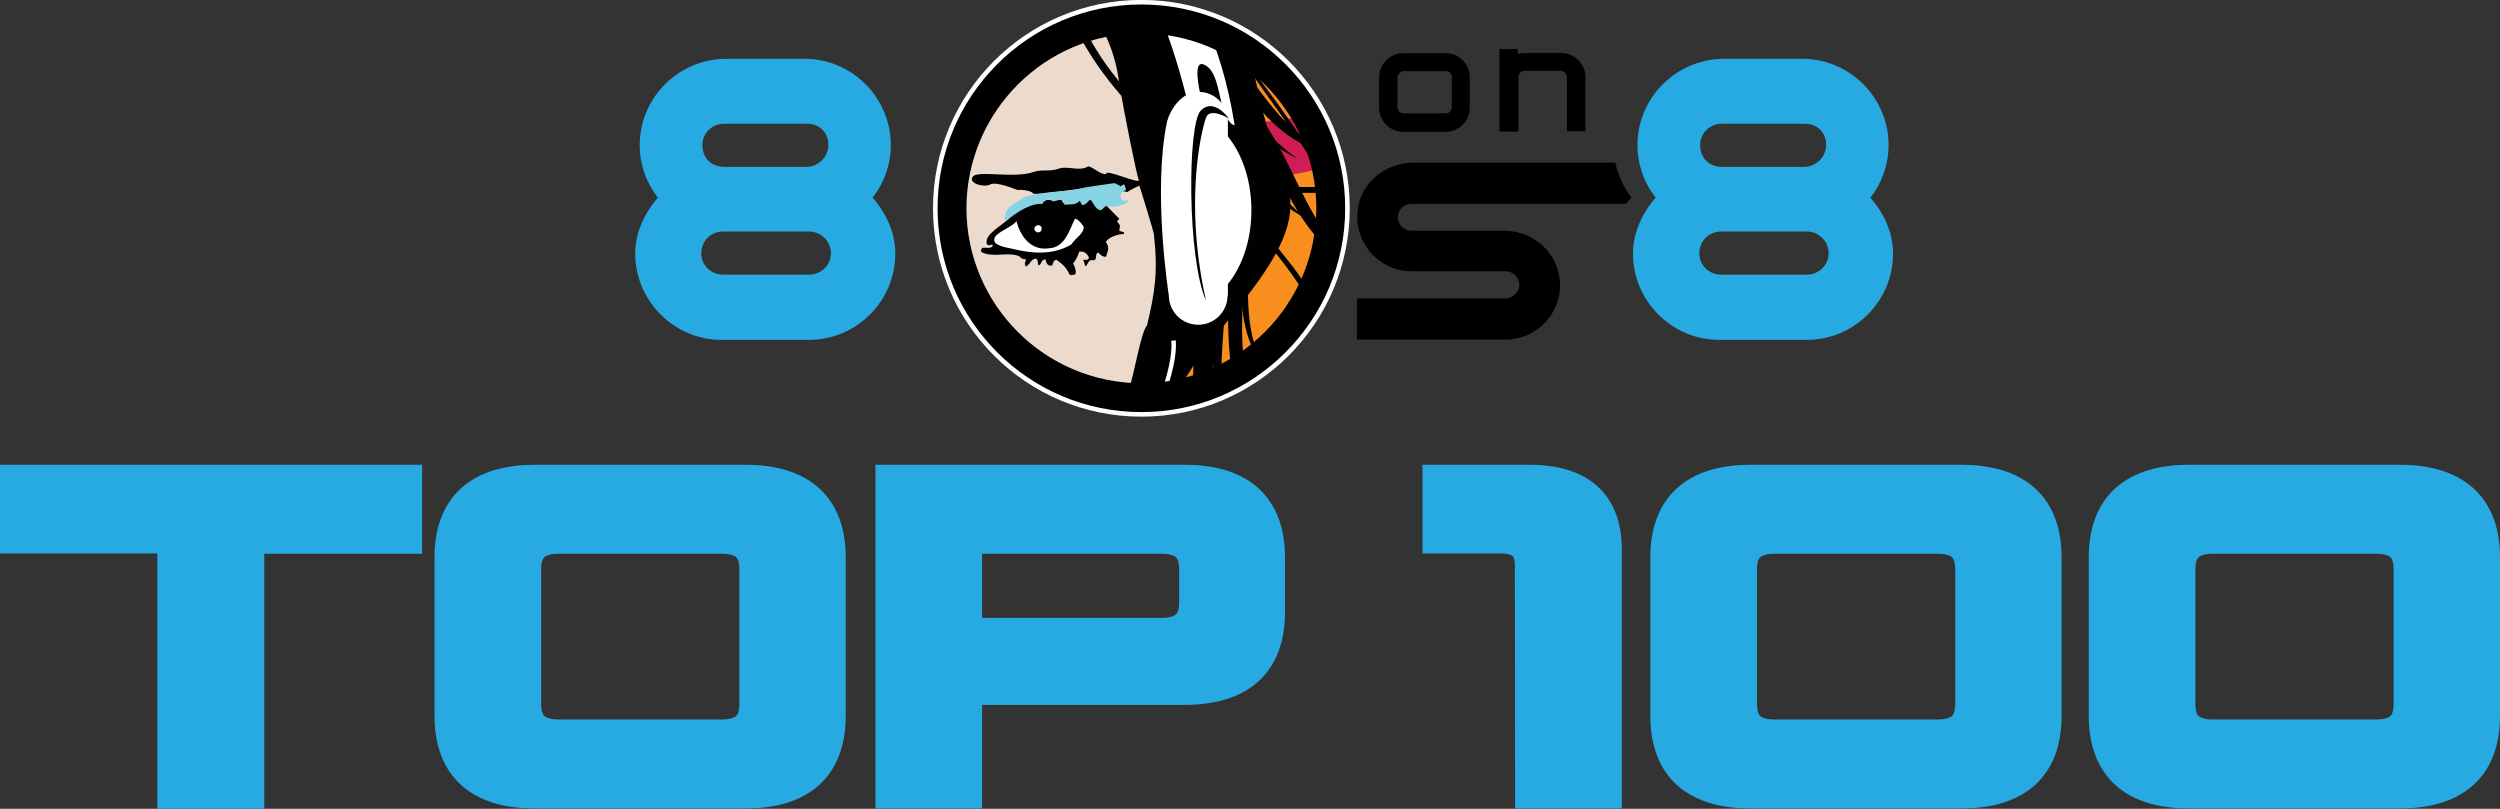 <?xml version="1.0" encoding="utf-8"?>
<!-- Generator: Adobe Illustrator 22.1.0, SVG Export Plug-In . SVG Version: 6.00 Build 0)  -->
<svg version="1.1" id="Layer_1" xmlns="http://www.w3.org/2000/svg" xmlns:xlink="http://www.w3.org/1999/xlink" x="0px" y="0px"
	 viewBox="0 0 893 288.9" style="enable-background:new 0 0 893 288.9;" xml:space="preserve">
<rect x="0" y="0" width="893" height="288.9" fill="#333333" stroke="none"/>
<style type="text/css">
	.st0{fill:#F78E1E;stroke:#FFFFFF;stroke-width:3.262;}
	.st1{fill:#CE1E53;stroke:#FFFFFF;stroke-width:3.262;}
	.st2{fill:#010101;stroke:#FFFFFF;stroke-width:3.262;}
	.st3{fill:#ECDBCC;stroke:#FFFFFF;stroke-width:3.262;}
	.st4{fill:#86D3E4;stroke:#FFFFFF;stroke-width:3.262;}
	.st5{fill:#FFFFFF;stroke:#FFFFFF;stroke-width:3.262;}
	.st6{stroke:#FFFFFF;stroke-width:3.262;}
	.st7{fill:#F78E1E;}
	.st8{fill:#CE1E53;}
	.st9{fill:#010101;}
	.st10{fill:#ECDBCC;}
	.st11{fill:#86D3E4;}
	.st12{fill:#FFFFFF;}
	.st13{fill:#27AAE1;}
	.st14{fill:#27AAE1;stroke:#27AAE1;stroke-width:13;stroke-miterlimit:10;}
</style>
<g id="_x38_0s_on_8_top_100">
	<g>
		<g>
			<g>
				<path class="st0" d="M365.2,18.7c-0.7,0.6-1.4,1.1-2,1.8c-2.1,1.9-4.1,3.9-6,6c-0.9,1.1-1.9,2.1-2.8,3.2
					c-0.2,0.2-1.5,1.9-1.7,2.2c-3.1,4.3-6.1,8.8-8.6,13.5c-0.6,1-1.1,2.1-1.6,3.1c-0.1,0.1-1.2,2.7-0.9,1.9c-1.1,2.9-2.1,5.9-2.7,9
					c-0.1,0.4-0.2,0.9-0.3,1.3c-0.1,1-0.4,2.6-0.4,2.6c0,0.3-0.1,0.7-0.1,1c-0.1,1.2-0.2,2.5-0.2,3.7c0,2.9,0.1,5.8,0.4,8.7
					c0.1,0.2,0.5,3.1,0.5,3.2c0.3,1.6,0.7,3.2,1.1,4.8c0.8,3.2,1.8,6.4,2.9,9.6c0.4,1.1,0.8,2.1,1.2,3.2c0.2,0.4,0.3,0.8,0.4,1
					c0.6,1.3,1.1,2.6,1.8,3.8c1.1,2.1,2.2,4.3,3.5,6.3c0.7,1,1.3,2,2,3c0.2,0.3,0.8,1.1,1.2,1.6c1.3,1.6,2.7,3.1,4.1,4.6
					c2.1,2.1,4.2,4.1,6.5,6c0.4,0.3,2.4,1.9,2,1.6c0.6,0.4,1.2,0.9,1.8,1.3c4.3,2.9,8.7,5.6,13.4,7.8c0.6,0.3,4.2,1.8,3.3,1.5
					c0.8,0.3,1.5,0.6,2.3,0.9c2.4,0.9,4.9,1.7,7.3,2.3c2.5,0.7,4.9,1.3,7.4,1.7c0.6,0.1,1.3,0.2,1.9,0.3c0.6,0.1,1.9,0.2,2.3,0.2
					c2.9,0.2,5.7,0.3,8.6,0.2c1.2,0,2.4-0.1,3.6-0.2c0.4-0.1,1.5-0.2,2.1-0.3c1.8-0.3,3.5-0.7,5.3-1.2c0.6-0.2,1.2-0.3,1.8-0.5
					c0.6-0.3,1.6-0.8,2-1c8.7-5.1,17-12.2,26.9-14.4c0.6-0.8,1.1-1.5,1.3-1.7c2.2-3.1,4.4-6.3,6.4-9.5c2-3.3,4-6.7,5.8-10.2
					c0.8-1.5,1.5-3,2.2-4.5c0.4-0.8,0.6-1.2,0.7-1.5c0.1-0.2,0.2-0.4,0.3-0.7c0.6-1.5,1.1-3,1.6-4.5c-1-2.1-1.6-4.5-1.6-7
					c0-4.8-0.2-9.5-0.7-14.2c-0.1-0.9-0.2-1.8-0.3-2.7c0-0.2-0.1-0.7-0.3-1.7c-0.4-2.3-0.8-4.6-1.3-6.9c-1.1-4.5-2.3-9-3.8-13.3
					c-0.4-1.1-0.7-2.2-1.1-3.2c-0.6-1.5-0.8-2-0.5-1.4c-0.8-1.9-1.7-3.7-2.6-5.6c-1.8-3.4-3.7-6.8-6-9.9c-0.5-0.6-2.4-3-2.6-3.3
					c-1.3-1.6-2.7-3.2-4-4.8c-1.5-1.8-2.9-3.5-4.2-5.3c-7.3-2.3-14.6-4.8-22.1-6.5c-2-0.4-4-0.9-6-1.2c-0.2-0.1-0.4-0.1-0.6-0.1
					c-0.8-0.1-1.5-0.2-2.3-0.2c-1.9-0.1-3.7-0.2-5.6,0c-0.3,0-0.5,0-0.7,0c-0.6,0.1-1.2,0.2-1.8,0.3c-13.5,3.2-25.6,10.4-39,13.2
					C365.9,18.2,364.7,19.1,365.2,18.7z"/>
				<g>
					<path class="st1" d="M355,45.2c-0.7,0.9-1.2,1.4-0.9,0.9l0,0c-1.4,1.9-2.7,3.8-3.7,5.9c-0.6,1.2-1.2,2.4-1.8,3.6
						c0.1-0.2-0.1,0.3-0.6,1.5c-0.7,2-1.3,4-1.9,6h105c8.7,0,17-1.6,24.5-4.4c-0.9-1.4-1.6-2.8-2.2-4.4c-0.7-2-1.4-4.1-2.1-6.1
						c-0.1-0.3-0.2-0.5-0.3-0.7c-0.3-0.6-0.5-1.2-0.8-1.7c-0.6-1.2-1.2-2.4-2-3.6c0,0.1-0.8-0.9-1.6-1.7c-4.7,1.9-10,2.9-15.5,2.9
						h-94.4C356.1,44,355.5,44.6,355,45.2z"/>
				</g>
				<path class="st2" d="M365.2,18.7c-0.7,0.6-1.4,1.1-2,1.8c-2.1,1.9-4.1,3.9-6,6c-0.9,1.1-1.9,2.1-2.8,3.2
					c-0.2,0.2-1.5,1.9-1.7,2.2c-3.1,4.3-6.1,8.8-8.6,13.5c-0.6,1-1.1,2.1-1.6,3.1c-0.1,0.1-1.2,2.7-0.9,1.9c-1.1,2.9-2.1,5.9-2.7,9
					c-0.1,0.4-0.2,0.9-0.3,1.3c-0.1,1-0.4,2.6-0.4,2.6c0,0.3-0.1,0.7-0.1,1c-0.1,1.2-0.2,2.5-0.2,3.7c0,2.9,0.1,5.8,0.4,8.7
					c0.1,0.2,0.5,3.1,0.5,3.2c0.3,1.6,0.7,3.2,1.1,4.8c0.8,3.2,1.8,6.4,2.9,9.6c0.4,1.1,0.8,2.1,1.2,3.2c0.2,0.4,0.3,0.8,0.4,1
					c0.6,1.3,1.1,2.6,1.8,3.8c1.1,2.1,2.2,4.3,3.5,6.3c0.7,1,1.3,2,2,3c0.2,0.3,0.8,1.1,1.2,1.6c1.3,1.6,2.7,3.1,4.1,4.6
					c2.1,2.1,4.2,4.1,6.5,6c0.4,0.3,2.4,1.9,2,1.6c0.6,0.4,1.2,0.9,1.8,1.3c4.3,2.9,8.7,5.6,13.4,7.8c0.6,0.3,4.2,1.8,3.3,1.5
					c0.8,0.3,1.5,0.6,2.3,0.9c2.4,0.9,4.9,1.7,7.3,2.3c2.5,0.7,4.9,1.3,7.4,1.7c0.6,0.1,1.3,0.2,1.9,0.3c0.6,0.1,1.9,0.2,2.3,0.2
					c2.9,0.2,5.7,0.3,8.6,0.2c1.2,0,2.4-0.1,3.6-0.2c0.4-0.1,1.5-0.2,2.1-0.3c0.3-0.1,0.6-0.1,0.8-0.2c11.9-25,49.3-52.4,38.8-76.4
					c-5.7-13-10.2-32.4-13.6-51c-0.3-0.4-0.7-0.9-1-1.3c-7.3-2.3-14.6-4.8-22.1-6.5c-2-0.4-4-0.9-6-1.2c-0.2-0.1-0.4-0.1-0.6-0.1
					c-0.8-0.1-1.5-0.2-2.3-0.2c-1.9-0.1-3.7-0.2-5.6,0c-0.3,0-0.5,0-0.7,0c-0.6,0.1-1.2,0.2-1.8,0.3c-13.5,3.2-25.6,10.4-39,13.2
					C365.9,18.2,364.7,19.1,365.2,18.7z"/>
				<path class="st2" d="M366.7,17.7c-0.8,0.6-2,1.5-1.5,1.1c-0.7,0.6-1.4,1.1-2,1.8c-2.1,1.9-4.1,3.9-6,6c-0.9,1.1-1.9,2.1-2.8,3.2
					c-0.2,0.2-1.5,1.9-1.7,2.2c-3.1,4.3-6.1,8.8-8.6,13.5c-0.6,1-1.1,2.1-1.6,3.1c-0.1,0.1-1.2,2.7-0.9,1.9c-1.1,2.9-2.1,5.9-2.7,9
					c-0.1,0.4-0.2,0.9-0.3,1.3c-0.1,1-0.4,2.6-0.4,2.6c0,0.3-0.1,0.7-0.1,1c-0.1,1.2-0.2,2.5-0.2,3.7c0,2.9,0.1,5.8,0.4,8.7
					c0.1,0.2,0.5,3.1,0.5,3.2c0.3,1.6,0.7,3.2,1.1,4.8c0.8,3.2,1.8,6.4,2.9,9.6c0.4,1.1,0.8,2.1,1.2,3.2c0.2,0.4,0.3,0.8,0.4,1
					c0.6,1.3,1.1,2.6,1.8,3.8c1.1,2.1,2.2,4.3,3.5,6.3c0.7,1,1.3,2,2,3c0.2,0.3,0.8,1.1,1.2,1.6c1.3,1.6,2.7,3.1,4.1,4.6
					c2.1,2.1,4.2,4.1,6.5,6c0.4,0.3,2.4,1.9,2,1.6c0.6,0.4,1.2,0.9,1.8,1.3c4.3,2.9,8.7,5.6,13.4,7.8c0.6,0.3,4.2,1.8,3.3,1.5
					c0.8,0.3,1.5,0.6,2.3,0.9c2.4,0.9,4.9,1.7,7.3,2.3c0.8,0.2,1.5,0.4,2.3,0.6l8.7-30.6l4.7-15.3l-4.2-37.6l-29.4-41
					C372.7,16.2,369.7,17,366.7,17.7z"/>
				<path class="st3" d="M348.1,77.4c-1.5-6.4,14.9-11.9,20.7-8.6c-0.6,1.9,21.4-2.9,26.1-1.6c4.6,1.3,12.3,0.8,12.2,4.9
					c-0.1,4-4.4,9-4.4,9l-9.8-10l-17.7,0.3c0,0-14-0.3-19.4,9.7C352.1,86.6,349.6,83.7,348.1,77.4z"/>
				<g>
					<g>
						<g>
							<g>
								<g>
									<path class="st2" d="M432.1,94.9c0.6,11.2-2.4,27.5-2.9,43.2c1.2-0.7,2.4-1.5,3.6-2.2c1.2-14,3.6-28.7,2.4-44.7
										c-2.2-30.8-22.7-31.9-22.7-31.9C413.9,60.5,430.3,62.3,432.1,94.9z"/>
								</g>
							</g>
						</g>
					</g>
					<g>
						<g>
							<g>
								<g>
									<path class="st2" d="M420.5,100.8c0.6,11-2.1,25.7-2.8,40.7c0.5-0.1,1.4-0.2,2-0.3c0.6-0.1,1.2-0.3,1.7-0.4
										c1.2-13.1,3.4-26.7,2.3-42.6c-2.3-32-22.9-40.4-22.9-40.4C402.1,59.5,418.7,67.1,420.5,100.8z"/>
								</g>
							</g>
						</g>
					</g>
					<g>
						<g>
							<g>
								<g>
									<path class="st2" d="M426.8,101c1.1,10.7-0.5,24.3-0.8,38.6c0.2-0.1,0.5-0.1,0.7-0.2c0.6-0.3,1.6-0.8,2-1
										c0.5-0.3,1-0.6,1.5-0.9c0.7-11.9,1.6-24.4-0.2-38.9c-4.2-34.1-26.8-45.1-26.8-45.1C404.8,55.4,423,65.3,426.8,101z"/>
								</g>
							</g>
						</g>
					</g>
					<g>
						<g>
							<g>
								<g>
									<path class="st2" d="M442.2,80.2c2.1,12.1-1.7,31.9,6.3,46.3c0.2-0.1,0.5-0.2,0.7-0.3c-6-15.5-1.5-29.6-5.1-47.9
										c-3.9-19.9-18.2-23.4-18.2-23.4C427,55.8,438.6,59.3,442.2,80.2z"/>
								</g>
							</g>
						</g>
					</g>
					<g>
						<g>
							<g>
								<g>
									<path class="st2" d="M440.3,84.8c1.7,11.6-1.3,29.5,2,45c0.7-0.4,1.3-0.8,2-1.2c-1.8-14.4,1.2-29-1.7-46.3
										c-4-24.1-21.1-27.6-21.1-27.6C422.8,55.8,436.5,59.4,440.3,84.8z"/>
								</g>
							</g>
						</g>
					</g>
					<g>
						<g>
							<g>
								<g>
									<path class="st2" d="M437.8,85.1c1.8,11.9-0.3,30,2,46.2c0.8-0.5,1.6-1,2.4-1.5c-1.1-14.8,0.8-30.3-2.1-47.8
										C435.6,54.9,418,53,418,53C419.4,54.1,433.6,56.4,437.8,85.1z"/>
								</g>
							</g>
						</g>
					</g>
					<g>
						<g>
							<g>
								<g>
									<path class="st2" d="M434.8,87.5c1.1,12.3-2.6,31.1-1.2,47.9c0.9-0.6,1.8-1.2,2.7-1.8c-0.1-15.2,3.2-31.2,1.3-49.3
										c-2.9-27.9-21.8-29.9-21.8-29.9C417.1,55.6,432.3,58.1,434.8,87.5z"/>
								</g>
							</g>
						</g>
					</g>
				</g>
				<path class="st3" d="M365.2,18.7c-0.7,0.6-1.4,1.1-2,1.8c-2.1,1.9-4.1,3.9-6,6c-0.9,1.1-1.9,2.1-2.8,3.2
					c-0.2,0.2-1.5,1.9-1.7,2.2c-3.1,4.3-6.1,8.8-8.6,13.5c-0.6,1-1.1,2.1-1.6,3.1c-0.1,0.1-1.2,2.7-0.9,1.9c-1.1,2.9-2.1,5.9-2.7,9
					c-0.1,0.4-0.2,0.9-0.3,1.3c-0.1,1-0.4,2.6-0.4,2.6c0,0.3-0.1,0.7-0.1,1c-0.1,1.2-0.2,2.5-0.2,3.7c0,2.9,0.1,5.8,0.4,8.7
					c0.1,0.2,0.5,3.1,0.5,3.2c0.3,1.6,0.7,3.2,1.1,4.8c0.8,3.2,1.8,6.4,2.9,9.6c0.4,1.1,0.8,2.1,1.2,3.2c0.2,0.4,0.3,0.8,0.4,1
					c0.6,1.3,1.1,2.6,1.8,3.8c1.1,2.1,2.2,4.3,3.5,6.3c0.7,1,1.3,2,2,3c0.2,0.3,0.8,1.1,1.2,1.6c1.3,1.6,2.7,3.1,4.1,4.6
					c2.1,2.1,4.2,4.1,6.5,6c0.4,0.3,2.4,1.9,2,1.6c0.6,0.4,1.2,0.9,1.8,1.3c4.3,2.9,8.7,5.6,13.4,7.8c0.6,0.3,4.2,1.8,3.3,1.5
					c0.8,0.3,1.5,0.6,2.3,0.9c2.4,0.9,4.9,1.7,7.3,2.3c2.5,0.7,4.9,1.3,7.4,1.7c0.6,0.1,1.2,0.2,1.8,0.3c3.2-11.5,4.8-22.5,6.9-24.9
					c2.8-11.6,4-19.2,2.5-32.3c0.4,0.1-5.2-17.7-5.2-17.7s-7.1,3.1-4.9,3.8c2.2,0.7,2.1,6.9,1.1,8.4c-1.9-1.2-2.6-1.4-4.2,0.6
					c1.5,1.7,1,1.4,0.8,3.2c0.5,0.7,2,0.2,1.7,1.3c-1.9,0-5.3,0.9-6.5,2.8c1.7,2.3,0.4,3.7,0.1,5.3c-1.2,0.1-2-0.6-2.8-1.5
					c-1.4,0.6-0.2,2.2-1.5,2.8c-2-0.5-2,1-2.9,2.1c-0.7-0.2-0.3-1.3-1.1-2.3c0.7,0,1.8,0.3,2.2-0.7c-0.8-1.9-2-2.4-3.5-2.2
					c-0.5,1.5-1.1,3-2.2,4.2c0.8,1.5,1.2,2.8,0.8,3.9c-0.7,0.1-1.6,0.6-2.1,0c-1.2-2.8-2.9-3.9-4.6-5.2c-1.9,0.3-0.8,2.4-2.2,2.1
					c-1.3-0.2-1.3-0.9-1.8-2.3c-1.9,0.4-1,1.7-2.5,2.2c-0.4-1.1,0.1-1.8-0.8-2.4c-1.9,0-2,2-3.6,2.8c-1.1-1.3,0.3-1.7-0.2-2.7
					c-1,0.3-1.6-0.4-2.3-1c-4.1-1.7-9.7,0.8-13.6-1.6c0-0.5,0.1-0.9,0.4-1.3c1.4-0.4,2.9,0.5,3.9-0.8c-0.5-1.2-1.7,0.9-2.3-1
					c-0.3-3.8,5.9-6.2,8.6-9.4c-0.6-1.9-1.7-2.3-3.1-2.1c-0.2,0.6,0.3,1.5,0,2.1c-0.7-0.2-1.3-0.3-2.3,0.4c-2.3,2.7-6.4-0.2-5.4-1
					c0.8,1.5,7.8-3.6,7.2-5.1c-1.3-0.1,6.6-3.6,6.6-3.6s-8.1-3.5-10.3-2.2c-2.2,1.2-8-0.4-6.2-2.8s14.7,0.8,21.8-1.7
					c3-1,5.7,0,8.7-1.1c3.7-1.3,7.2,1.2,10.8-0.9c2,0.5,4.2,3,6.4,2.8c-0.9-2.2,12.1,3.8,11.6,2.1c-0.4,0.1-5.7-25.7-7.3-36.6
					c-1.1-7.3-3.7-13.9-6.6-18.9c-8.6,3.3-16.9,7.1-25.9,9C365.9,18.2,364.7,19.1,365.2,18.7z"/>
				<path class="st4" d="M401.5,65.8c0.6,0.9,0.5,1.4,0.7,2.1c-1.9,0.6-2.3,1.7-1.6,3.3c0.6,1.1,1.9,0,2.7,0.5
					c-1.7,1.6-5.8,2.9-8,1.7c-0.7,0.5-1.3,1.1-2,1.7c-2.1-0.1-2.7-2.9-3.9-3.8c-0.9,0.7-1.1,1.5-2.6,2c-0.5-0.2-0.8-0.9-1.1-1.6
					c-1.6,1.8-3.5,1.1-5.3,1.5c-0.4-0.6-1-0.9-1.3-1.9c-1.4,0-3.2,1.5-4-0.2c1.6-1,3.5-1.8,5.4-2.4c5.8-1.9,12.4-2.5,17.7-3.3
					c0.6,0.5,1.4,0.5,2,1.2C400.5,66.3,401,66.1,401.5,65.8z"/>
				<path class="st5" d="M384,78.1c1.3,0.3,2.1,1.6,3.1,2.8c0.1,2.7-3.1,4.2-4.4,6.4c-6.8,4.1-14.7,3.1-20.5,1.7
					c-2.4-0.6-8.2-1.2-6.9-4.1c0.9-2.1,6.1-3.7,7.8-5.9c1.6,6.4,5.9,10.5,11.4,9.7C380.5,88.5,381.9,82.2,384,78.1z"/>
				<path class="st5" d="M372,81.1c0.3,0.7,0,1.4-0.6,1.8c-0.7,0.3-1.4,0-1.8-0.6c-0.3-0.7,0-1.4,0.6-1.7
					C370.9,80.2,371.7,80.5,372,81.1z"/>
				<g>
					<g>
						<g>
							<g>
								<path class="st2" d="M472.2,84.5c0-1.1,0-2.1,0-3.2c-9.1-13.4-13.3-29.6-26-44.7c-18.8-22.5-44.4-14.3-44.4-14.3
									c2.3,0.3,23.3-5.6,42.5,18.5c8.9,11.1,14.7,32.4,28.1,46.3C472.3,86.2,472.2,85.4,472.2,84.5z"/>
							</g>
						</g>
					</g>
				</g>
				<g>
					<g>
						<g>
							<g>
								<g>
									<path class="st2" d="M467.1,50c-15.3-9.9-21.8-28.5-38.4-42.2c-0.4-0.3-0.7-0.6-1.1-0.9c-1.7-0.4-3.4-0.9-5.1-1.3
										c-1.3-0.3-2.6-0.6-3.9-0.8c2.7,1.9,5.9,4.3,9.5,7.4c11.1,9.6,21.8,33.5,39.8,40.4C467.7,51.8,467.4,50.9,467.1,50z"/>
								</g>
							</g>
						</g>
					</g>
					<g>
						<g>
							<g>
								<g>
									<path class="st2" d="M467,106.4c0.4-0.7,0.8-1.4,1.1-2.1c-16.4-25.8-48-51.9-67.2-73.9c-5.6-6.4-10-13.3-13.4-19.9
										c-0.9,0.3-1.7,0.7-2.6,1c3.2,6.1,7.4,12.8,13.1,19.7C417.7,55.2,448.2,75.4,467,106.4z"/>
								</g>
							</g>
						</g>
					</g>
					<g>
						<g>
							<g>
								<g>
									<path class="st2" d="M463.5,56.7c-21.3-15-21.9-30.9-33.1-49.1c-1.8-0.5-3.5-1-5.3-1.4C434,20.9,438.3,44.4,463.5,56.7z"/>
								</g>
							</g>
						</g>
					</g>
					<g>
						<g>
							<g>
								<g>
									<path class="st2" d="M466.9,78.3c-26-20.5-22-44.7-39.1-71.4c-1.7-0.5-3.5-0.9-5.2-1.3c-0.4-0.1-0.7-0.2-1.1-0.2
										c1,1.4,2.1,3,3.1,4.6C435.6,27.9,436.9,62.7,466.9,78.3z"/>
								</g>
							</g>
						</g>
					</g>
					<g>
						<g>
							<g>
								<g>
									<path class="st2" d="M469.6,59c-0.3-1.2-0.6-2.4-0.9-3.7c-4.7-7.7-10.9-16.4-15-21.9c-5.9-7.8-10.9-15.5-13.1-22.6
										c-0.6-0.2-1.2-0.4-1.8-0.6c1,3.4,3.2,8.1,7.5,14.8C451.8,33.4,462.9,47.7,469.6,59C469.6,59.1,469.6,59,469.6,59z"/>
								</g>
							</g>
						</g>
					</g>
					<g>
						<g>
							<g>
								<g>
									<path class="st2" d="M456.1,80c-22.8-20.5-18-46.5-31.7-74c-0.6-0.1-1.2-0.3-1.8-0.4c-1.3-0.3-2.6-0.6-3.9-0.8
										c0.7,1.2,1.3,2.4,2,3.7C430,27.3,429,64.9,456.1,80z"/>
								</g>
							</g>
						</g>
					</g>
				</g>
				<path class="st5" d="M447,75.1c0,19-10.5,34.4-23.6,34.4c-0.2,0-0.7-68.7,0-68.7C436.5,40.7,447,56.1,447,75.1z"/>
				<path class="st5" d="M438.5,105.5c0,5.8-4.7,10.5-10.5,10.5l0,0c-5.8,0-10.5-4.7-10.5-10.5c0,0-5.9-37.3-0.6-62.2
					c1.3-4.5,5.3-10.5,11.2-10.5l0,0c5.8,0,10.5,4.7,10.5,10.5v62.2H438.5z"/>
				<path class="st5" d="M416.6,4.4c-0.2-0.1-0.4-0.1-0.6-0.1c-0.7-0.1-1.5-0.1-2.2-0.2C423,25.4,428,53.8,428,53.8l3.4-10.1
					c0,0-8.3-26.3,0-19.8c3.6,2.8,4.2,11.6,5.7,15.6c1.9,5.2,3.9,5.4,3.9,5.1c-2.5-15.7-6.5-27.9-10.8-37.2c-2.5-0.7-5-1.4-7.6-2
					C420.6,5.2,418.6,4.8,416.6,4.4z"/>
				<path class="st2" d="M428.9,39.5c-4.8,4.8-4.8,53.1,1.9,67.9c-8.1-35.9-1.4-61.6,0-65.4c1.4-3.8,8.1,0.3,8.1,0.3
					S433.7,34.7,428.9,39.5z"/>
				<g>
					<path class="st5" d="M414.3,141.6c0.6,0,1.2,0,1.7-0.1c2.7-7.6,4.4-14.6,4-19.9l-1.6,0.1C418.8,126.9,417.1,133.9,414.3,141.6z
						"/>
				</g>
				<path class="st2" d="M471.2,67.6c0-0.1-0.1-0.4-0.1-0.8h-16.5v2.1h16.8C471.3,68.5,471.2,68,471.2,67.6z"/>
				<path class="st4" d="M359.2,79.1c0,0,8-7.1,13.3-6.2c-1.3-1.3,10.6-4.9,10.6-4.9s-17.7,0.9-18.6,3.5
					C357.2,74.5,359.2,79.1,359.2,79.1z"/>
				<path class="st6" d="M334.9,74.4c0-40.2,32.6-72.8,72.8-72.8l0,0c40.2,0,72.8,32.6,72.8,72.8l0,0c0,40.2-32.6,72.8-72.8,72.8
					l0,0C367.5,147.2,334.9,114.6,334.9,74.4L334.9,74.4z M345.2,74.4c0.1,34.5,28,62.4,62.5,62.5l0,0c34.5-0.1,62.4-28,62.5-62.5
					l0,0c-0.1-34.5-28-62.5-62.5-62.5l0,0C373.2,11.9,345.3,39.9,345.2,74.4L345.2,74.4z"/>
			</g>
			<path class="st7" d="M365.2,18.7c-0.7,0.6-1.4,1.1-2,1.8c-2.1,1.9-4.1,3.9-6,6c-0.9,1.1-1.9,2.1-2.8,3.2
				c-0.2,0.2-1.5,1.9-1.7,2.2c-3.1,4.3-6.1,8.8-8.6,13.5c-0.6,1-1.1,2.1-1.6,3.1c-0.1,0.1-1.2,2.7-0.9,1.9c-1.1,2.9-2.1,5.9-2.7,9
				c-0.1,0.4-0.2,0.9-0.3,1.3c-0.1,1-0.4,2.6-0.4,2.6c0,0.3-0.1,0.7-0.1,1c-0.1,1.2-0.2,2.5-0.2,3.7c0,2.9,0.1,5.8,0.4,8.7
				c0.1,0.2,0.5,3.1,0.5,3.2c0.3,1.6,0.7,3.2,1.1,4.8c0.8,3.2,1.8,6.4,2.9,9.6c0.4,1.1,0.8,2.1,1.2,3.2c0.2,0.4,0.3,0.8,0.4,1
				c0.6,1.3,1.1,2.6,1.8,3.8c1.1,2.1,2.2,4.3,3.5,6.3c0.7,1,1.3,2,2,3c0.2,0.3,0.8,1.1,1.2,1.6c1.3,1.6,2.7,3.1,4.1,4.6
				c2.1,2.1,4.2,4.1,6.5,6c0.4,0.3,2.4,1.9,2,1.6c0.6,0.4,1.2,0.9,1.8,1.3c4.3,2.9,8.7,5.6,13.4,7.8c0.6,0.3,4.2,1.8,3.3,1.5
				c0.8,0.3,1.5,0.6,2.3,0.9c2.4,0.9,4.9,1.7,7.3,2.3c2.5,0.7,4.9,1.3,7.4,1.7c0.6,0.1,1.3,0.2,1.9,0.3c0.6,0.1,1.9,0.2,2.3,0.2
				c2.9,0.2,5.7,0.3,8.6,0.2c1.2,0,2.4-0.1,3.6-0.2c0.4-0.1,1.5-0.2,2.1-0.3c1.8-0.3,3.5-0.7,5.3-1.2c0.6-0.2,1.2-0.3,1.8-0.5
				c0.6-0.3,1.6-0.8,2-1c8.7-5.1,17-12.2,26.9-14.4c0.6-0.8,1.1-1.5,1.3-1.7c2.2-3.1,4.4-6.3,6.4-9.5c2-3.3,4-6.7,5.8-10.2
				c0.8-1.5,1.5-3,2.2-4.5c0.4-0.8,0.6-1.2,0.7-1.5c0.1-0.2,0.2-0.4,0.3-0.7c0.6-1.5,1.1-3,1.6-4.5c-1-2.1-1.6-4.5-1.6-7
				c0-4.8-0.2-9.5-0.7-14.2c-0.1-0.9-0.2-1.8-0.3-2.7c0-0.2-0.1-0.7-0.3-1.7c-0.4-2.3-0.8-4.6-1.3-6.9c-1.1-4.5-2.3-9-3.8-13.3
				c-0.4-1.1-0.7-2.2-1.1-3.2c-0.6-1.5-0.8-2-0.5-1.4c-0.8-1.9-1.7-3.7-2.6-5.6c-1.8-3.4-3.7-6.8-6-9.9c-0.5-0.6-2.4-3-2.6-3.3
				c-1.3-1.6-2.7-3.2-4-4.8c-1.5-1.8-2.9-3.5-4.2-5.3c-7.3-2.3-14.6-4.8-22.1-6.5c-2-0.4-4-0.9-6-1.2c-0.2-0.1-0.4-0.1-0.6-0.1
				c-0.8-0.1-1.5-0.2-2.3-0.2c-1.9-0.1-3.7-0.2-5.6,0c-0.3,0-0.5,0-0.7,0c-0.6,0.1-1.2,0.2-1.8,0.3c-13.5,3.2-25.6,10.4-39,13.2
				C365.9,18.2,364.7,19.1,365.2,18.7z"/>
			<g>
				<path class="st8" d="M355,45.2c-0.7,0.9-1.2,1.4-0.9,0.9l0,0c-1.4,1.9-2.7,3.8-3.7,5.9c-0.6,1.2-1.2,2.4-1.8,3.6
					c0.1-0.2-0.1,0.3-0.6,1.5c-0.7,2-1.3,4-1.9,6h105c8.7,0,17-1.6,24.5-4.4c-0.9-1.4-1.6-2.8-2.2-4.4c-0.7-2-1.4-4.1-2.1-6.1
					c-0.1-0.3-0.2-0.5-0.3-0.7c-0.3-0.6-0.5-1.2-0.8-1.7c-0.6-1.2-1.2-2.4-2-3.6c0,0.1-0.8-0.9-1.6-1.7c-4.7,1.9-10,2.9-15.5,2.9
					h-94.4C356.1,44,355.5,44.6,355,45.2z"/>
			</g>
			<path class="st9" d="M365.2,18.7c-0.7,0.6-1.4,1.1-2,1.8c-2.1,1.9-4.1,3.9-6,6c-0.9,1.1-1.9,2.1-2.8,3.2
				c-0.2,0.2-1.5,1.9-1.7,2.2c-3.1,4.3-6.1,8.8-8.6,13.5c-0.6,1-1.1,2.1-1.6,3.1c-0.1,0.1-1.2,2.7-0.9,1.9c-1.1,2.9-2.1,5.9-2.7,9
				c-0.1,0.4-0.2,0.9-0.3,1.3c-0.1,1-0.4,2.6-0.4,2.6c0,0.3-0.1,0.7-0.1,1c-0.1,1.2-0.2,2.5-0.2,3.7c0,2.9,0.1,5.8,0.4,8.7
				c0.1,0.2,0.5,3.1,0.5,3.2c0.3,1.6,0.7,3.2,1.1,4.8c0.8,3.2,1.8,6.4,2.9,9.6c0.4,1.1,0.8,2.1,1.2,3.2c0.2,0.4,0.3,0.8,0.4,1
				c0.6,1.3,1.1,2.6,1.8,3.8c1.1,2.1,2.2,4.3,3.5,6.3c0.7,1,1.3,2,2,3c0.2,0.3,0.8,1.1,1.2,1.6c1.3,1.6,2.7,3.1,4.1,4.6
				c2.1,2.1,4.2,4.1,6.5,6c0.4,0.3,2.4,1.9,2,1.6c0.6,0.4,1.2,0.9,1.8,1.3c4.3,2.9,8.7,5.6,13.4,7.8c0.6,0.3,4.2,1.8,3.3,1.5
				c0.8,0.3,1.5,0.6,2.3,0.9c2.4,0.9,4.9,1.7,7.3,2.3c2.5,0.7,4.9,1.3,7.4,1.7c0.6,0.1,1.3,0.2,1.9,0.3c0.6,0.1,1.9,0.2,2.3,0.2
				c2.9,0.2,5.7,0.3,8.6,0.2c1.2,0,2.4-0.1,3.6-0.2c0.4-0.1,1.5-0.2,2.1-0.3c0.3-0.1,0.6-0.1,0.8-0.2c11.9-25,49.3-52.4,38.8-76.4
				c-5.7-13-10.2-32.4-13.6-51c-0.3-0.4-0.7-0.9-1-1.3c-7.3-2.3-14.6-4.8-22.1-6.5c-2-0.4-4-0.9-6-1.2c-0.2-0.1-0.4-0.1-0.6-0.1
				c-0.8-0.1-1.5-0.2-2.3-0.2c-1.9-0.1-3.7-0.2-5.6,0c-0.3,0-0.5,0-0.7,0c-0.6,0.1-1.2,0.2-1.8,0.3c-13.5,3.2-25.6,10.4-39,13.2
				C365.9,18.2,364.7,19.1,365.2,18.7z"/>
			<path class="st9" d="M366.7,17.7c-0.8,0.6-2,1.5-1.5,1.1c-0.7,0.6-1.4,1.1-2,1.8c-2.1,1.9-4.1,3.9-6,6c-0.9,1.1-1.9,2.1-2.8,3.2
				c-0.2,0.2-1.5,1.9-1.7,2.2c-3.1,4.3-6.1,8.8-8.6,13.5c-0.6,1-1.1,2.1-1.6,3.1c-0.1,0.1-1.2,2.7-0.9,1.9c-1.1,2.9-2.1,5.9-2.7,9
				c-0.1,0.4-0.2,0.9-0.3,1.3c-0.1,1-0.4,2.6-0.4,2.6c0,0.3-0.1,0.7-0.1,1c-0.1,1.2-0.2,2.5-0.2,3.7c0,2.9,0.1,5.8,0.4,8.7
				c0.1,0.2,0.5,3.1,0.5,3.2c0.3,1.6,0.7,3.2,1.1,4.8c0.8,3.2,1.8,6.4,2.9,9.6c0.4,1.1,0.8,2.1,1.2,3.2c0.2,0.4,0.3,0.8,0.4,1
				c0.6,1.3,1.1,2.6,1.8,3.8c1.1,2.1,2.2,4.3,3.5,6.3c0.7,1,1.3,2,2,3c0.2,0.3,0.8,1.1,1.2,1.6c1.3,1.6,2.7,3.1,4.1,4.6
				c2.1,2.1,4.2,4.1,6.5,6c0.4,0.3,2.4,1.9,2,1.6c0.6,0.4,1.2,0.9,1.8,1.3c4.3,2.9,8.7,5.6,13.4,7.8c0.6,0.3,4.2,1.8,3.3,1.5
				c0.8,0.3,1.5,0.6,2.3,0.9c2.4,0.9,4.9,1.7,7.3,2.3c0.8,0.2,1.5,0.4,2.3,0.6l8.7-30.6l4.7-15.3l-4.2-37.6l-29.4-41
				C372.7,16.2,369.7,17,366.7,17.7z"/>
			<path class="st10" d="M348.1,77.4c-1.5-6.4,14.9-11.9,20.7-8.6c-0.6,1.9,21.4-2.9,26.1-1.6c4.6,1.3,12.3,0.8,12.2,4.9
				c-0.1,4-4.4,9-4.4,9l-9.8-10l-17.7,0.3c0,0-14-0.3-19.4,9.7C352.1,86.6,349.6,83.7,348.1,77.4z"/>
			<g>
				<g>
					<g>
						<g>
							<g>
								<path class="st9" d="M432.1,94.9c0.6,11.2-2.4,27.5-2.9,43.2c1.2-0.7,2.4-1.5,3.6-2.2c1.2-14,3.6-28.7,2.4-44.7
									c-2.2-30.8-22.7-31.9-22.7-31.9C413.9,60.5,430.3,62.3,432.1,94.9z"/>
							</g>
						</g>
					</g>
				</g>
				<g>
					<g>
						<g>
							<g>
								<path class="st9" d="M420.5,100.8c0.6,11-2.1,25.7-2.8,40.7c0.5-0.1,1.4-0.2,2-0.3c0.6-0.1,1.2-0.3,1.7-0.4
									c1.2-13.1,3.4-26.7,2.3-42.6c-2.3-32-22.9-40.4-22.9-40.4C402.1,59.5,418.7,67.1,420.5,100.8z"/>
							</g>
						</g>
					</g>
				</g>
				<g>
					<g>
						<g>
							<g>
								<path class="st9" d="M426.8,101c1.1,10.7-0.5,24.3-0.8,38.6c0.2-0.1,0.5-0.1,0.7-0.2c0.6-0.3,1.6-0.8,2-1
									c0.5-0.3,1-0.6,1.5-0.9c0.7-11.9,1.6-24.4-0.2-38.9c-4.2-34.1-26.8-45.1-26.8-45.1C404.8,55.4,423,65.3,426.8,101z"/>
							</g>
						</g>
					</g>
				</g>
				<g>
					<g>
						<g>
							<g>
								<path class="st9" d="M442.2,80.2c2.1,12.1-1.7,31.9,6.3,46.3c0.2-0.1,0.5-0.2,0.7-0.3c-6-15.5-1.5-29.6-5.1-47.9
									c-3.9-19.9-18.2-23.4-18.2-23.4C427,55.8,438.6,59.3,442.2,80.2z"/>
							</g>
						</g>
					</g>
				</g>
				<g>
					<g>
						<g>
							<g>
								<path class="st9" d="M440.3,84.8c1.7,11.6-1.3,29.5,2,45c0.7-0.4,1.3-0.8,2-1.2c-1.8-14.4,1.2-29-1.7-46.3
									c-4-24.1-21.1-27.6-21.1-27.6C422.8,55.8,436.5,59.4,440.3,84.8z"/>
							</g>
						</g>
					</g>
				</g>
				<g>
					<g>
						<g>
							<g>
								<path class="st9" d="M437.8,85.1c1.8,11.9-0.3,30,2,46.2c0.8-0.5,1.6-1,2.4-1.5c-1.1-14.8,0.8-30.3-2.1-47.8
									C435.6,54.9,418,53,418,53C419.4,54.1,433.6,56.4,437.8,85.1z"/>
							</g>
						</g>
					</g>
				</g>
				<g>
					<g>
						<g>
							<g>
								<path class="st9" d="M434.8,87.5c1.1,12.3-2.6,31.1-1.2,47.9c0.9-0.6,1.8-1.2,2.7-1.8c-0.1-15.2,3.2-31.2,1.3-49.3
									c-2.9-27.9-21.8-29.9-21.8-29.9C417.1,55.6,432.3,58.1,434.8,87.5z"/>
							</g>
						</g>
					</g>
				</g>
			</g>
			<path class="st10" d="M365.2,18.7c-0.7,0.6-1.4,1.1-2,1.8c-2.1,1.9-4.1,3.9-6,6c-0.9,1.1-1.9,2.1-2.8,3.2
				c-0.2,0.2-1.5,1.9-1.7,2.2c-3.1,4.3-6.1,8.8-8.6,13.5c-0.6,1-1.1,2.1-1.6,3.1c-0.1,0.1-1.2,2.7-0.9,1.9c-1.1,2.9-2.1,5.9-2.7,9
				c-0.1,0.4-0.2,0.9-0.3,1.3c-0.1,1-0.4,2.6-0.4,2.6c0,0.3-0.1,0.7-0.1,1c-0.1,1.2-0.2,2.5-0.2,3.7c0,2.9,0.1,5.8,0.4,8.7
				c0.1,0.2,0.5,3.1,0.5,3.2c0.3,1.6,0.7,3.2,1.1,4.8c0.8,3.2,1.8,6.4,2.9,9.6c0.4,1.1,0.8,2.1,1.2,3.2c0.2,0.4,0.3,0.8,0.4,1
				c0.6,1.3,1.1,2.6,1.8,3.8c1.1,2.1,2.2,4.3,3.5,6.3c0.7,1,1.3,2,2,3c0.2,0.3,0.8,1.1,1.2,1.6c1.3,1.6,2.7,3.1,4.1,4.6
				c2.1,2.1,4.2,4.1,6.5,6c0.4,0.3,2.4,1.9,2,1.6c0.6,0.4,1.2,0.9,1.8,1.3c4.3,2.9,8.7,5.6,13.4,7.8c0.6,0.3,4.2,1.8,3.3,1.5
				c0.8,0.3,1.5,0.6,2.3,0.9c2.4,0.9,4.9,1.7,7.3,2.3c2.5,0.7,4.9,1.3,7.4,1.7c0.6,0.1,1.2,0.2,1.8,0.3c3.2-11.5,4.8-22.5,6.9-24.9
				c2.8-11.6,4-19.2,2.5-32.3c0.4,0.1-5.2-17.7-5.2-17.7s-7.1,3.1-4.9,3.8c2.2,0.7,2.1,6.9,1.1,8.4c-1.9-1.2-2.6-1.4-4.2,0.6
				c1.5,1.7,1,1.4,0.8,3.2c0.5,0.7,2,0.2,1.7,1.3c-1.9,0-5.3,0.9-6.5,2.8c1.7,2.3,0.4,3.7,0.1,5.3c-1.2,0.1-2-0.6-2.8-1.5
				c-1.4,0.6-0.2,2.2-1.5,2.8c-2-0.5-2,1-2.9,2.1c-0.7-0.2-0.3-1.3-1.1-2.3c0.7,0,1.8,0.3,2.2-0.7c-0.8-1.9-2-2.4-3.5-2.2
				c-0.5,1.5-1.1,3-2.2,4.2c0.8,1.5,1.2,2.8,0.8,3.9c-0.7,0.1-1.6,0.6-2.1,0c-1.2-2.8-2.9-3.9-4.6-5.2c-1.9,0.3-0.8,2.4-2.2,2.1
				c-1.3-0.2-1.3-0.9-1.8-2.3c-1.9,0.4-1,1.7-2.5,2.2c-0.4-1.1,0.1-1.8-0.8-2.4c-1.9,0-2,2-3.6,2.8c-1.1-1.3,0.3-1.7-0.2-2.7
				c-1,0.3-1.6-0.4-2.3-1c-4.1-1.7-9.7,0.8-13.6-1.6c0-0.5,0.1-0.9,0.4-1.3c1.4-0.4,2.9,0.5,3.9-0.8c-0.5-1.2-1.7,0.9-2.3-1
				c-0.3-3.8,5.9-6.2,8.6-9.4c-0.6-1.9-1.7-2.3-3.1-2.1c-0.2,0.6,0.3,1.5,0,2.1c-0.7-0.2-1.3-0.3-2.3,0.4c-2.3,2.7-6.4-0.2-5.4-1
				c0.8,1.5,7.8-3.6,7.2-5.1c-1.3-0.1,6.6-3.6,6.6-3.6s-8.1-3.5-10.3-2.2c-2.2,1.2-8-0.4-6.2-2.8s14.7,0.8,21.8-1.7
				c3-1,5.7,0,8.7-1.1c3.7-1.3,7.2,1.2,10.8-0.9c2,0.5,4.2,3,6.4,2.8c-0.9-2.2,12.1,3.8,11.6,2.1c-0.4,0.1-5.7-25.7-7.3-36.6
				c-1.1-7.3-3.7-13.9-6.6-18.9c-8.6,3.3-16.9,7.1-25.9,9C365.9,18.2,364.7,19.1,365.2,18.7z"/>
			<path class="st11" d="M401.5,65.8c0.6,0.9,0.5,1.4,0.7,2.1c-1.9,0.6-2.3,1.7-1.6,3.3c0.6,1.1,1.9,0,2.7,0.5
				c-1.7,1.6-5.8,2.9-8,1.7c-0.7,0.5-1.3,1.1-2,1.7c-2.1-0.1-2.7-2.9-3.9-3.8c-0.9,0.7-1.1,1.5-2.6,2c-0.5-0.2-0.8-0.9-1.1-1.6
				c-1.6,1.8-3.5,1.1-5.3,1.5c-0.4-0.6-1-0.9-1.3-1.9c-1.4,0-3.2,1.5-4-0.2c1.6-1,3.5-1.8,5.4-2.4c5.8-1.9,12.4-2.5,17.7-3.3
				c0.6,0.5,1.4,0.5,2,1.2C400.5,66.3,401,66.1,401.5,65.8z"/>
			<path class="st12" d="M384,78.1c1.3,0.3,2.1,1.6,3.1,2.8c0.1,2.7-3.1,4.2-4.4,6.4c-6.8,4.1-14.7,3.1-20.5,1.7
				c-2.4-0.6-8.2-1.2-6.9-4.1c0.9-2.1,6.1-3.7,7.8-5.9c1.6,6.4,5.9,10.5,11.4,9.7C380.5,88.5,381.9,82.2,384,78.1z"/>
			<path class="st12" d="M372,81.1c0.3,0.7,0,1.4-0.6,1.8c-0.7,0.3-1.4,0-1.8-0.6c-0.3-0.7,0-1.4,0.6-1.7
				C370.9,80.2,371.7,80.5,372,81.1z"/>
			<g>
				<g>
					<g>
						<g>
							<path class="st9" d="M472.2,84.5c0-1.1,0-2.1,0-3.2c-9.1-13.4-13.3-29.6-26-44.7c-18.8-22.5-44.4-14.3-44.4-14.3
								c2.3,0.3,23.3-5.6,42.5,18.5c8.9,11.1,14.7,32.4,28.1,46.3C472.3,86.2,472.2,85.4,472.2,84.5z"/>
						</g>
					</g>
				</g>
			</g>
			<g>
				<g>
					<g>
						<g>
							<g>
								<path class="st9" d="M467.1,50c-15.3-9.9-21.8-28.5-38.4-42.2c-0.4-0.3-0.7-0.6-1.1-0.9c-1.7-0.4-3.4-0.9-5.1-1.3
									c-1.3-0.3-2.6-0.6-3.9-0.8c2.7,1.9,5.9,4.3,9.5,7.4c11.1,9.6,21.8,33.5,39.8,40.4C467.7,51.8,467.4,50.9,467.1,50z"/>
							</g>
						</g>
					</g>
				</g>
				<g>
					<g>
						<g>
							<g>
								<path class="st9" d="M467,106.4c0.4-0.7,0.8-1.4,1.1-2.1c-16.4-25.8-48-51.9-67.2-73.9c-5.6-6.4-10-13.3-13.4-19.9
									c-0.9,0.3-1.7,0.7-2.6,1c3.2,6.1,7.4,12.8,13.1,19.7C417.7,55.2,448.2,75.4,467,106.4z"/>
							</g>
						</g>
					</g>
				</g>
				<g>
					<g>
						<g>
							<g>
								<path class="st9" d="M463.5,56.7c-21.3-15-21.9-30.9-33.1-49.1c-1.8-0.5-3.5-1-5.3-1.4C434,20.9,438.3,44.4,463.5,56.7z"/>
							</g>
						</g>
					</g>
				</g>
				<g>
					<g>
						<g>
							<g>
								<path class="st9" d="M466.9,78.3c-26-20.5-22-44.7-39.1-71.4c-1.7-0.5-3.5-0.9-5.2-1.3c-0.4-0.1-0.7-0.2-1.1-0.2
									c1,1.4,2.1,3,3.1,4.6C435.6,27.9,436.9,62.7,466.9,78.3z"/>
							</g>
						</g>
					</g>
				</g>
				<g>
					<g>
						<g>
							<g>
								<path class="st9" d="M469.6,59c-0.3-1.2-0.6-2.4-0.9-3.7c-4.7-7.7-10.9-16.4-15-21.9c-5.9-7.8-10.9-15.5-13.1-22.6
									c-0.6-0.2-1.2-0.4-1.8-0.6c1,3.4,3.2,8.1,7.5,14.8C451.8,33.4,462.9,47.7,469.6,59C469.6,59.1,469.6,59,469.6,59z"/>
							</g>
						</g>
					</g>
				</g>
				<g>
					<g>
						<g>
							<g>
								<path class="st9" d="M456.1,80c-22.8-20.5-18-46.5-31.7-74c-0.6-0.1-1.2-0.3-1.8-0.4c-1.3-0.3-2.6-0.6-3.9-0.8
									c0.7,1.2,1.3,2.4,2,3.7C430,27.3,429,64.9,456.1,80z"/>
							</g>
						</g>
					</g>
				</g>
			</g>
			<path class="st12" d="M447,75.1c0,19-10.5,34.4-23.6,34.4c-0.2,0-0.7-68.7,0-68.7C436.5,40.7,447,56.1,447,75.1z"/>
			<path class="st12" d="M438.5,105.5c0,5.8-4.7,10.5-10.5,10.5l0,0c-5.8,0-10.5-4.7-10.5-10.5c0,0-5.9-37.3-0.6-62.2
				c1.3-4.5,5.3-10.5,11.2-10.5l0,0c5.8,0,10.5,4.7,10.5,10.5v62.2H438.5z"/>
			<path class="st12" d="M416.6,4.4c-0.2-0.1-0.4-0.1-0.6-0.1c-0.7-0.1-1.5-0.1-2.2-0.2C423,25.4,428,53.8,428,53.8l3.4-10.1
				c0,0-8.3-26.3,0-19.8c3.6,2.8,4.2,11.6,5.7,15.6c1.9,5.2,3.9,5.4,3.9,5.1c-2.5-15.7-6.5-27.9-10.8-37.2c-2.5-0.7-5-1.4-7.6-2
				C420.6,5.2,418.6,4.8,416.6,4.4z"/>
			<path class="st9" d="M428.9,39.5c-4.8,4.8-4.8,53.1,1.9,67.9c-8.1-35.9-1.4-61.6,0-65.4c1.4-3.8,8.1,0.3,8.1,0.3
				S433.7,34.7,428.9,39.5z"/>
			<g>
				<path class="st12" d="M414.3,141.6c0.6,0,1.2,0,1.7-0.1c2.7-7.6,4.4-14.6,4-19.9l-1.6,0.1C418.8,126.9,417.1,133.9,414.3,141.6z
					"/>
			</g>
			<path class="st9" d="M471.2,67.6c0-0.1-0.1-0.4-0.1-0.8h-16.5v2.1h16.8C471.3,68.5,471.2,68,471.2,67.6z"/>
			<path class="st11" d="M359.2,79.1c0,0,8-7.1,13.3-6.2c-1.3-1.3,10.6-4.9,10.6-4.9s-17.7,0.9-18.6,3.5
				C357.2,74.5,359.2,79.1,359.2,79.1z"/>
			<path d="M334.9,74.4c0-40.2,32.6-72.8,72.8-72.8l0,0c40.2,0,72.8,32.6,72.8,72.8l0,0c0,40.2-32.6,72.8-72.8,72.8l0,0
				C367.5,147.2,334.9,114.6,334.9,74.4L334.9,74.4z M345.2,74.4c0.1,34.5,28,62.4,62.5,62.5l0,0c34.5-0.1,62.4-28,62.5-62.5l0,0
				c-0.1-34.5-28-62.5-62.5-62.5l0,0C373.2,11.9,345.3,39.9,345.2,74.4L345.2,74.4z"/>
		</g>
		<path d="M492.6,38.4V27.7c0-4.8,3.9-8.7,8.7-8.7h15.1c4.8,0,8.6,3.9,8.6,8.6c0,1,0,10.9,0,10.9c0,4.7-3.9,8.6-8.6,8.6h-15.1
			C496.5,47.1,492.6,43.2,492.6,38.4z M518.6,38.4V27.5c0-1.2-1.2-2.1-2.1-2.1h-15.2c-0.6,0-2.1,1-2.1,2.1v10.9
			c0,1.2,1.1,2.1,2.1,2.1h15.2C517.6,40.5,518.6,39.6,518.6,38.4z"/>
		<path d="M557.6,18.9h-13c-0.9,0-1.7,0.2-2.5,0.4v-1.8h-6.4c0,0-0.1,0-0.1,0.1V47h0.3l0,0h6.4c0,0,0.1,0,0.1-0.1V27.5
			c0-1.2,1-2.2,2.2-2.2h12.9c1.1,0,2.2,1,2.2,2.1v19.4c0,0,0,0.1,0.1,0.1h6.4c0,0,0.1,0,0.1-0.1V27.4
			C566.3,22.9,562.4,18.9,557.6,18.9z"/>
		<g>
			<path class="st13" d="M318.2,51.8c0,7-2.4,13.6-6.5,18.8c4.7,5.4,8.1,12.3,8.1,20c0,16.9-13.8,30.8-30.8,30.8
				c-8.9,0-28.4,0-31.3,0c-17,0-30.8-14-30.8-30.8c0-7.6,3.4-14.6,8.1-20c-4.1-5.2-6.5-11.8-6.5-18.8c0-16.9,13.9-30.8,31-30.8
				c1.1,0,24.7,0,27.7,0C304.3,20.9,318.2,34.9,318.2,51.8z M296.8,90.5c0-4.4-3.6-7.8-7.8-7.8h-30.7c-4.4,0-7.8,3.4-7.8,7.8
				c0,4.2,3.4,7.6,7.8,7.6H289C293.3,98.1,296.8,94.7,296.8,90.5z M250.9,51.8c0,4.4,2.9,7.8,7.8,7.8h29.4c4,0,7.8-3.4,7.8-7.8
				c0-4.2-2.8-7.6-7.8-7.6h-29.4C254.5,44.1,250.9,47.5,250.9,51.8z"/>
		</g>
		<g>
			<path d="M577,58.1h-72.1c-9.2,0-17.6,6.1-19.6,15c-2.8,12.6,6.9,23.8,18.9,23.8c10.7,0,33.6,0,33.6,0c2.5,0,4.7,2,4.9,4.6
				c0.2,2.8-2.4,5.1-5.2,5.1h-52.7c0,0-0.1,0-0.1,0.1v14.5c0,0,0,0.1,0.1,0.1h53c12.9,0,22.9-12.7,18.3-25.9c-2.7-7.9-10.6-13-19-13
				h-33c-3,0-5.5-2.9-4.6-6.2c0.6-2.1,2.7-3.4,4.8-3.4h76.6c0.6-0.7,1.1-1.5,1.8-2.2C580,67,578,62.7,577,58.1z"/>
		</g>
		<g>
			<path class="st13" d="M674.6,51.8c0,7-2.4,13.6-6.5,18.8c4.7,5.4,8.1,12.3,8.1,20c0,16.9-13.8,30.8-30.8,30.8
				c-8.9,0-28.4,0-31.3,0c-17,0-30.8-14-30.8-30.8c0-7.6,3.4-14.6,8.1-20c-4.1-5.2-6.5-11.8-6.5-18.8c0-16.9,13.9-30.8,31-30.8
				c1.1,0,24.7,0,27.7,0C660.7,20.9,674.6,34.9,674.6,51.8z M653.2,90.5c0-4.4-3.6-7.8-7.8-7.8h-30.6c-4.4,0-7.8,3.4-7.8,7.8
				c0,4.2,3.4,7.6,7.8,7.6h30.7C649.6,98.1,653.2,94.7,653.2,90.5z M607.3,51.8c0,4.4,2.9,7.8,7.8,7.8h29.4c4,0,7.8-3.4,7.8-7.8
				c0-4.2-2.8-7.6-7.8-7.6h-29.4C610.9,44.1,607.3,47.5,607.3,51.8z"/>
		</g>
	</g>
	<g>
		<path class="st14" d="M62.7,282.3v-91.1H6.5v-18.7h137.8v18.8H87.9v91.1H62.7V282.3z"/>
		<path class="st14" d="M191.3,282.3c-19.7,0-29.6-8.9-29.6-26.7v-56.4c0-17.8,9.9-26.7,29.6-26.7H266c19.7,0,29.6,8.9,29.6,26.7
			v56.4c0,17.8-9.9,26.7-29.6,26.7H191.3z M199.6,191.3c-8.5,0-12.8,4-12.8,12v48.2c0,8,4.3,12,12.8,12h58.2c8.5,0,12.8-4,12.8-12
			v-48.2c0-8-4.3-12-12.8-12H199.6z"/>
		<path class="st14" d="M319.2,172.5h103.7c19.7,0,29.6,8.9,29.6,26.7v19.4c0,17.8-9.9,26.7-29.6,26.7h-78.6v37h-25.1L319.2,172.5
			L319.2,172.5z M427.7,203.3c0-8-4.3-12-12.8-12h-70.6v35.9h70.6c8.5,0,12.8-4,12.8-12V203.3z"/>
		<path class="st14" d="M547.6,201.9c0-7.1-3.8-10.7-11.4-10.7h-21.6v-18.7h31.6c17.7,0,26.6,7.9,26.6,23.7v86.1h-25.1L547.6,201.9
			L547.6,201.9z"/>
		<path class="st14" d="M625.6,282.3c-19.7,0-29.6-8.9-29.6-26.7v-56.4c0-17.8,9.9-26.7,29.6-26.7h74.7c19.7,0,29.6,8.9,29.6,26.7
			v56.4c0,17.8-9.9,26.7-29.6,26.7H625.6z M633.9,191.3c-8.5,0-12.8,4-12.8,12v48.2c0,8,4.3,12,12.8,12h58.2c8.5,0,12.8-4,12.8-12
			v-48.2c0-8-4.3-12-12.8-12H633.9z"/>
		<path class="st14" d="M782.2,282.3c-19.7,0-29.6-8.9-29.6-26.7v-56.4c0-17.8,9.9-26.7,29.6-26.7h74.7c19.7,0,29.6,8.9,29.6,26.7
			v56.4c0,17.8-9.9,26.7-29.6,26.7H782.2z M790.5,191.3c-8.5,0-12.8,4-12.8,12v48.2c0,8,4.3,12,12.8,12h58.2c8.5,0,12.8-4,12.8-12
			v-48.2c0-8-4.3-12-12.8-12H790.5z"/>
	</g>
</g>
</svg>
